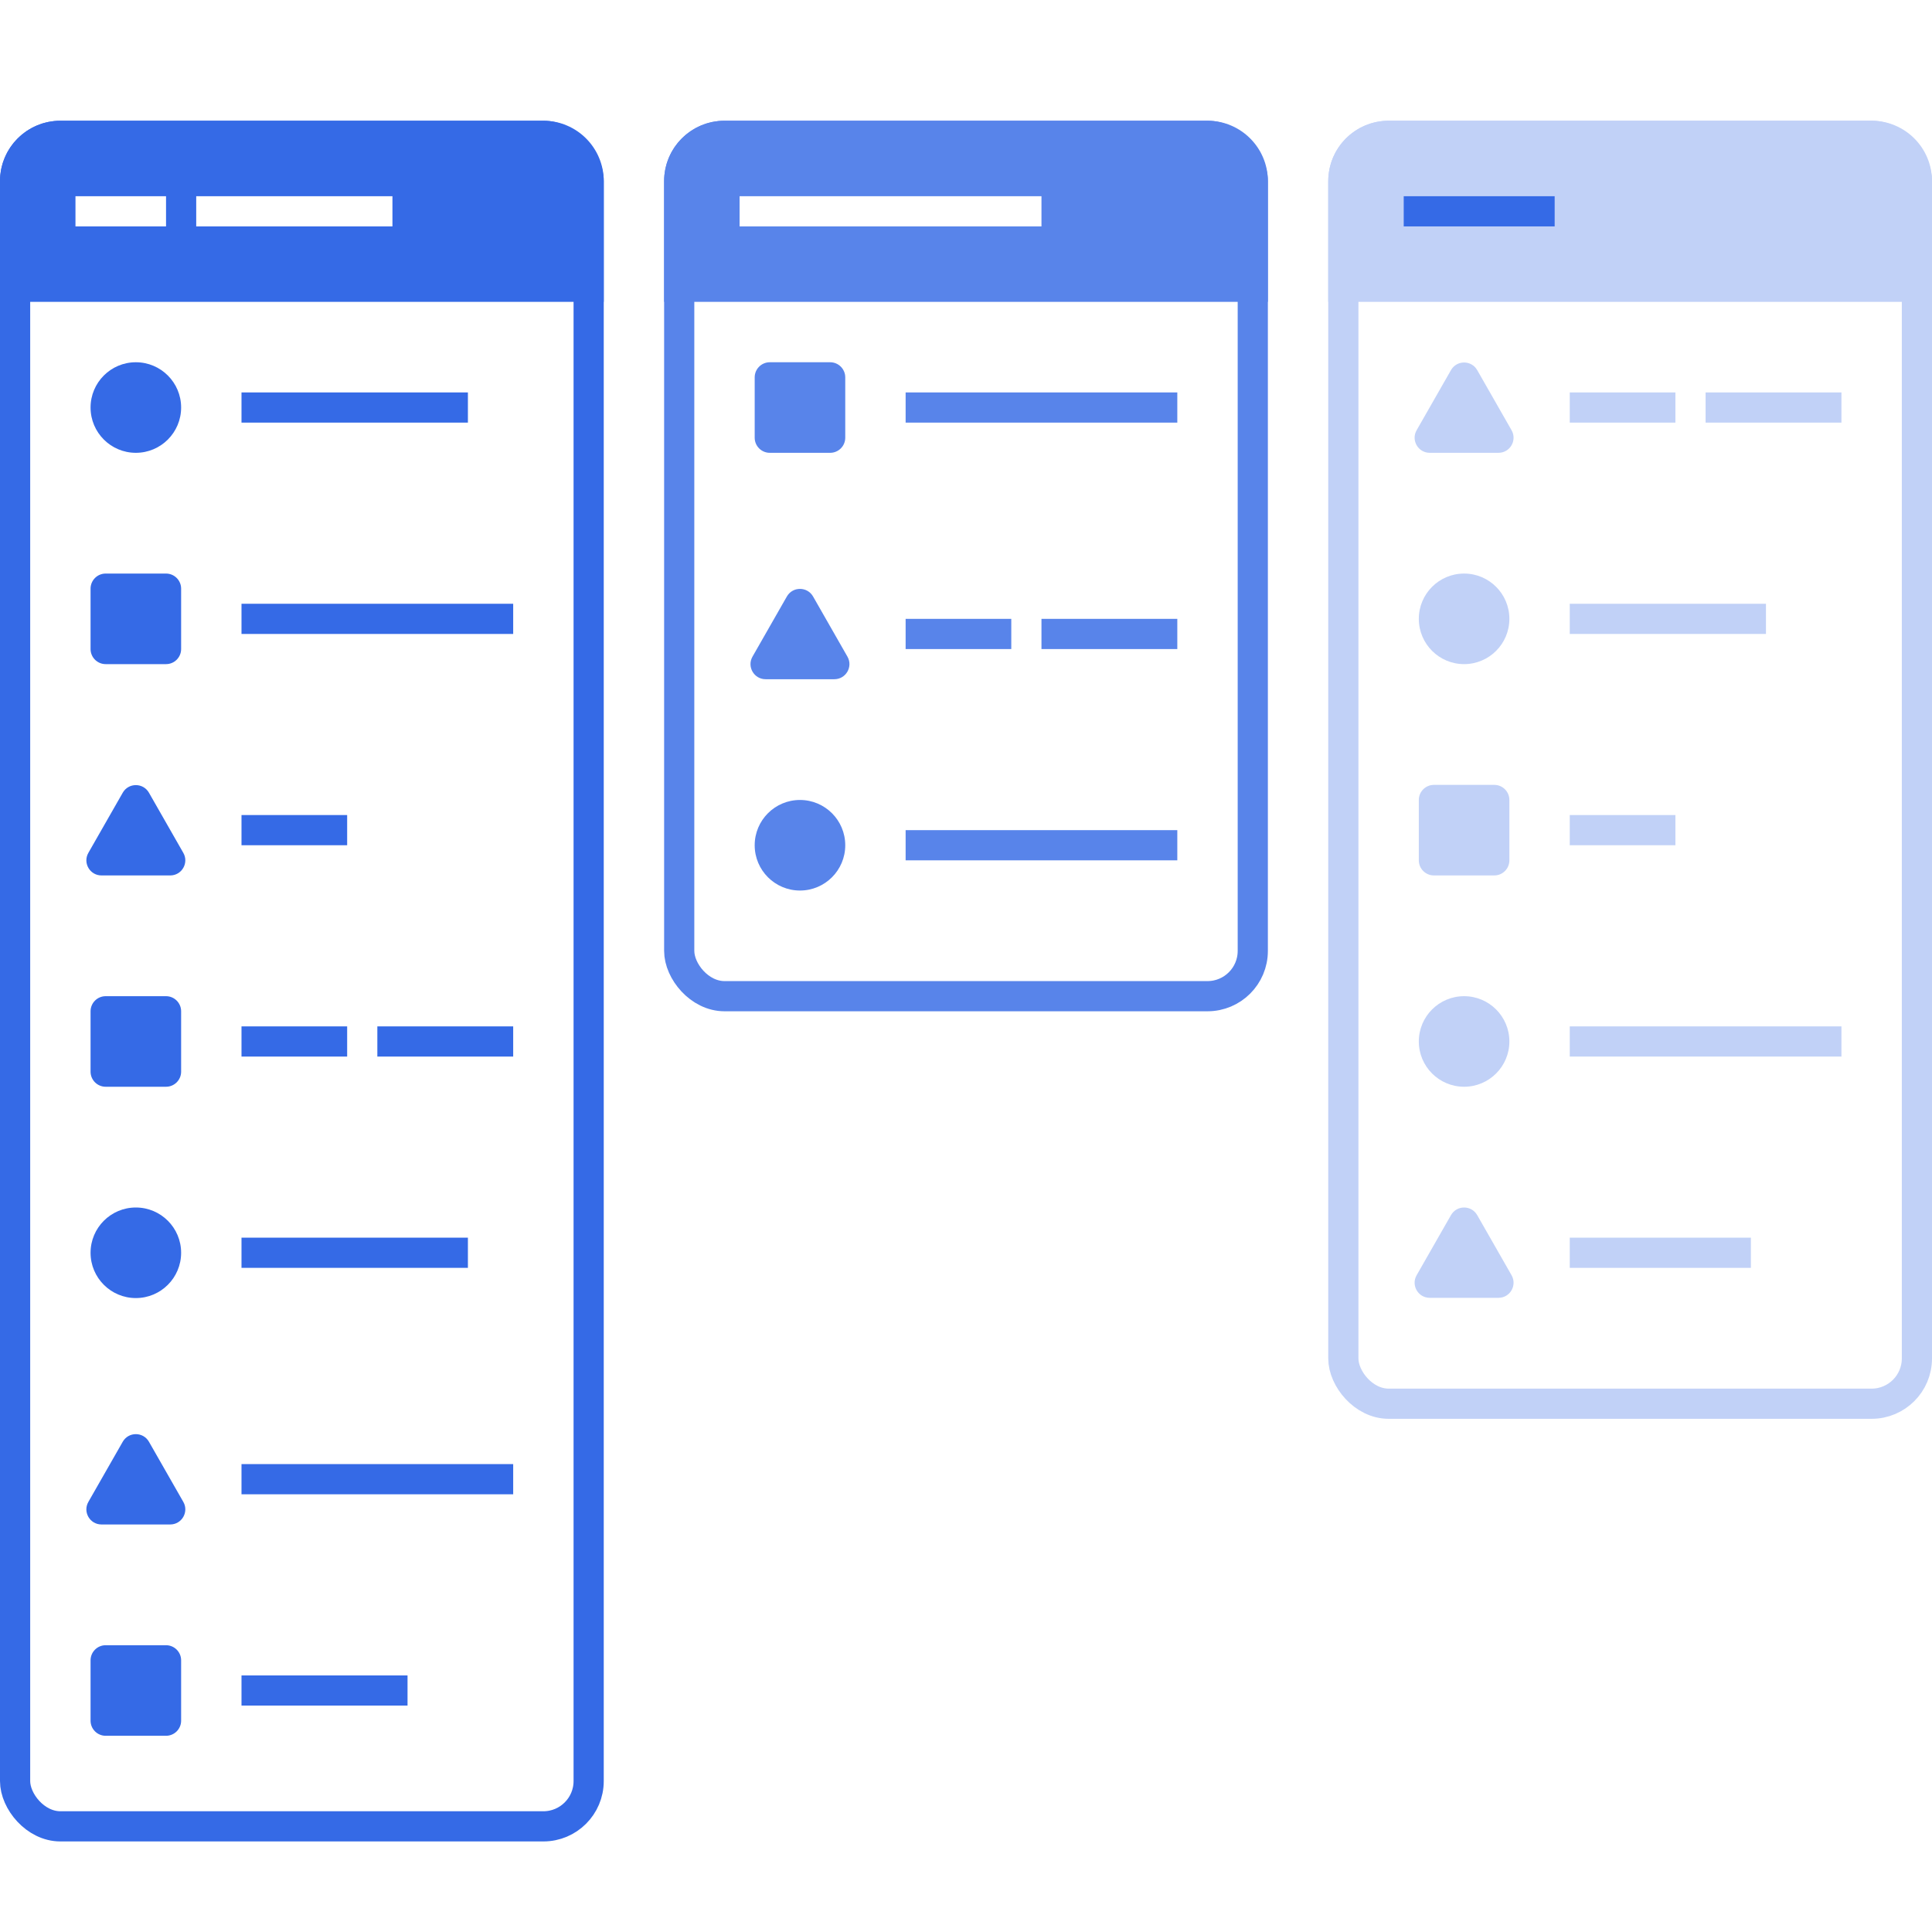 <svg width="128" height="128" viewBox="0 0 128 128" fill="none" xmlns="http://www.w3.org/2000/svg">
<rect width="128" height="128" fill="white"/>
<rect x="45" y="9" width="38" height="57" rx="3" fill="white" stroke="#5884EA" stroke-width="2"/>
<path fill-rule="evenodd" clip-rule="evenodd" d="M51 24C50.448 24 50 24.448 50 25V29C50 29.552 50.448 30 51 30H55C55.552 30 56 29.552 56 29V25C56 24.448 55.552 24 55 24H51ZM60 26H78V28H60V26ZM53.868 39.519C53.484 38.848 52.516 38.848 52.132 39.519L49.855 43.504C49.474 44.17 49.955 45 50.723 45H55.277C56.045 45 56.526 44.17 56.145 43.504L53.868 39.519ZM60 41H67V43H60V41ZM69 41H78V43H69V41ZM53 53C51.343 53 50 54.343 50 56C50 57.657 51.343 59 53 59C54.657 59 56 57.657 56 56C56 54.343 54.657 53 53 53ZM78 55V57H60V55H78Z" fill="#5884EA"/>
<path d="M44 12C44 9.791 45.791 8 48 8H80C82.209 8 84 9.791 84 12V20H44V12Z" fill="#5884EA"/>
<rect x="49" y="13" width="20" height="2" fill="white"/>
<rect x="1" y="9" width="38" height="112" rx="3" fill="white" stroke="#356AE6" stroke-width="2"/>
<path d="M0 12C0 9.791 1.791 8 4 8H36C38.209 8 40 9.791 40 12V20H0V12Z" fill="#356AE6"/>
<rect x="5" y="13" width="6" height="2" fill="white"/>
<rect x="13" y="13" width="13" height="2" fill="white"/>
<path fill-rule="evenodd" clip-rule="evenodd" d="M9 30C10.657 30 12 28.657 12 27C12 25.343 10.657 24 9 24C7.343 24 6 25.343 6 27C6 28.657 7.343 30 9 30ZM31 26H16V28H31V26ZM16 40H34V42H16V40ZM23 54H16V56H23V54ZM16 82H31V84H16V82ZM34 99V97H16V99H34ZM16 111H27V113H16V111ZM7 38C6.448 38 6 38.448 6 39V43C6 43.552 6.448 44 7 44H11C11.552 44 12 43.552 12 43V39C12 38.448 11.552 38 11 38H7ZM16 68H23V70H16V68ZM34 68H25V70H34V68ZM6 67C6 66.448 6.448 66 7 66H11C11.552 66 12 66.448 12 67V71C12 71.552 11.552 72 11 72H7C6.448 72 6 71.552 6 71V67ZM7 109C6.448 109 6 109.448 6 110V114C6 114.552 6.448 115 7 115H11C11.552 115 12 114.552 12 114V110C12 109.448 11.552 109 11 109H7ZM8.132 52.519C8.516 51.848 9.484 51.848 9.868 52.519L12.145 56.504C12.526 57.17 12.045 58 11.277 58H6.723C5.955 58 5.474 57.17 5.855 56.504L8.132 52.519ZM8.132 95.519C8.516 94.848 9.484 94.848 9.868 95.519L12.145 99.504C12.526 100.171 12.045 101 11.277 101H6.723C5.955 101 5.474 100.171 5.855 99.504L8.132 95.519ZM9 86C10.657 86 12 84.657 12 83C12 81.343 10.657 80 9 80C7.343 80 6 81.343 6 83C6 84.657 7.343 86 9 86Z" fill="#356AE6"/>
<rect x="89" y="9" width="38" height="84" rx="3" fill="white" stroke="#C1D1F7" stroke-width="2"/>
<path d="M88 12C88 9.791 89.791 8 92 8H124C126.209 8 128 9.791 128 12V20H88V12Z" fill="#C1D1F7"/>
<rect x="93" y="13" width="10" height="2" fill="#356AE6"/>
<path fill-rule="evenodd" clip-rule="evenodd" d="M97.868 24.52C97.484 23.848 96.516 23.848 96.132 24.52L93.855 28.504C93.474 29.171 93.955 30 94.723 30H99.277C100.045 30 100.526 29.171 100.145 28.504L97.868 24.52ZM104 26H111V28H104V26ZM104 40H117V42H104V40ZM111 54H104V56H111V54ZM116 82H104V84H116V82ZM122 68V70H104V68H122ZM113 26H122V28H113V26ZM96.132 80.504C96.516 79.832 97.484 79.832 97.868 80.504L100.145 84.488C100.526 85.155 100.045 85.984 99.277 85.984H94.723C93.955 85.984 93.474 85.155 93.855 84.488L96.132 80.504ZM97 44C98.657 44 100 42.657 100 41C100 39.343 98.657 38 97 38C95.343 38 94 39.343 94 41C94 42.657 95.343 44 97 44ZM100 69C100 70.657 98.657 72 97 72C95.343 72 94 70.657 94 69C94 67.343 95.343 66 97 66C98.657 66 100 67.343 100 69ZM95 52C94.448 52 94 52.448 94 53V57C94 57.552 94.448 58 95 58H99C99.552 58 100 57.552 100 57V53C100 52.448 99.552 52 99 52H95Z" fill="#C1D1F7"/>
</svg>

